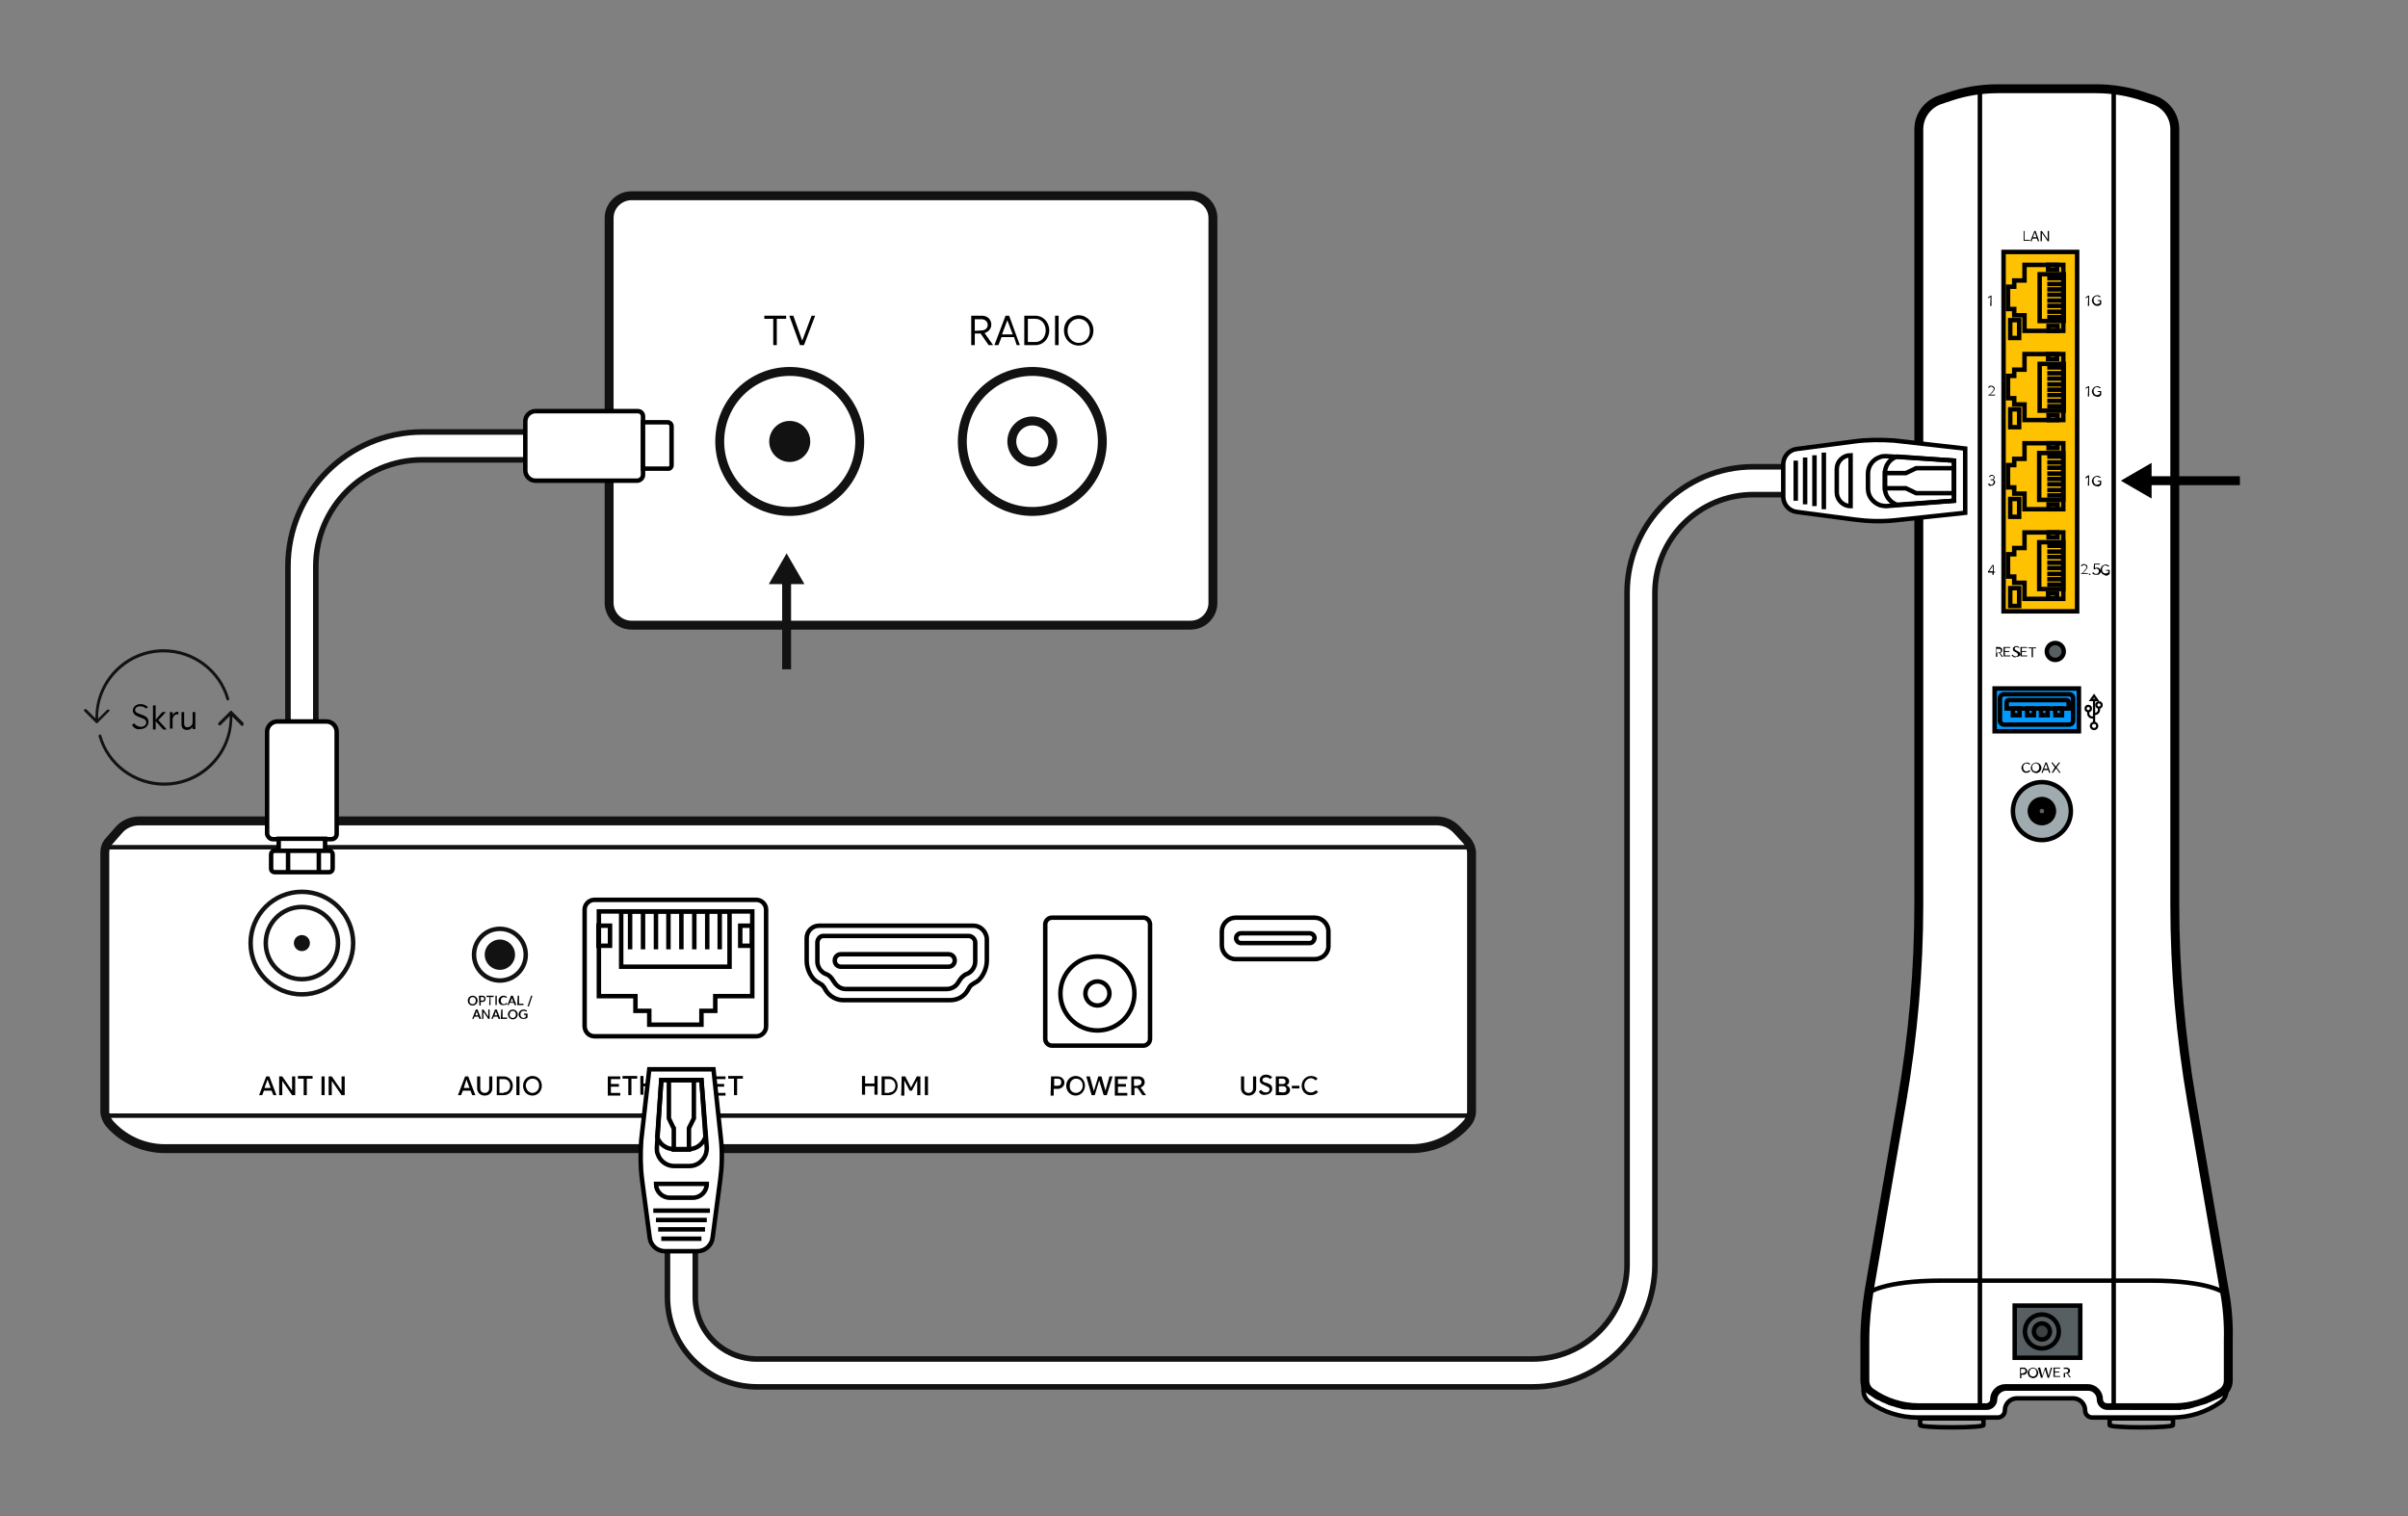 <?xml version="1.0" encoding="utf-8"?>
<!-- Generator: Adobe Illustrator 27.2.0, SVG Export Plug-In . SVG Version: 6.00 Build 0)  -->
<svg version="1.1" id="Layer_1" xmlns="http://www.w3.org/2000/svg" xmlns:xlink="http://www.w3.org/1999/xlink" x="0px" y="0px"
	 viewBox="0 0 540 340" style="enable-background:new 0 0 540 340;" xml:space="preserve">
<rect x="0" y="0" width="540" height="340" fill="#808080" stroke="none"/>
<style type="text/css">
	.st0{fill:none;stroke:#121212;stroke-width:7.5;stroke-miterlimit:10;}
	.st1{fill:none;stroke:#FFFFFF;stroke-width:5;stroke-miterlimit:10;}
	.st2{fill:#FFFFFF;stroke:#121212;stroke-width:2;stroke-miterlimit:10;}
	.st3{fill:none;stroke:#121212;stroke-miterlimit:10;}
	.st4{fill:#121212;}
	.st5{fill:none;stroke:#000000;stroke-miterlimit:10;}
	.st6{fill:#FFFFFF;stroke:#000000;stroke-miterlimit:10;}
	.st7{fill:#FFFFFF;stroke:#000000;stroke-width:2;stroke-miterlimit:10;}
	.st8{fill:#0099FF;stroke:#000000;stroke-miterlimit:10;}
	.st9{fill:none;stroke:#000000;stroke-width:0.5;stroke-miterlimit:10;}
	.st10{fill:#A0A0A0;stroke:#000000;stroke-miterlimit:10;}
	.st11{fill:#575F63;stroke:#000000;stroke-miterlimit:10;}
	.st12{fill:#3D4144;stroke:#000000;stroke-miterlimit:10;}
	.st13{fill:#FFC200;}
	.st14{fill:#A0ABAF;stroke:#000000;stroke-miterlimit:10;}
	.st15{fill:none;}
	.st16{fill:none;stroke:#000000;stroke-width:2;stroke-miterlimit:10;}
	.st17{fill:none;stroke:#121212;stroke-width:2;stroke-miterlimit:10;}
</style>
<g id="Layer_2_00000129912015405112392310000017273998996290734730_">
</g>
<g id="Layer_1_00000182505070016953024390000015866994907644731268_">
	<g>
		<g>
			<path class="st0" d="M152.8,273.6v17.3c0,9.4,7.6,17,17,17h173.9c13.4,0,24.3-10.9,24.3-24.3V133c0-13.9,11.3-25.2,25.2-25.2H409
				"/>
			<path class="st1" d="M152.8,273.6v17.3c0,9.4,7.6,17,17,17h173.9c13.4,0,24.3-10.9,24.3-24.3V133c0-13.9,11.3-25.2,25.2-25.2H409
				"/>
		</g>
		<g>
			<path class="st0" d="M67.7,170v-43c0-14.9,12.1-27,27-27h29.1"/>
			<path class="st1" d="M67.7,170v-43c0-14.9,12.1-27,27-27h29.1"/>
		</g>
		<g>
			<path class="st2" d="M326.8,186.2c-1.2-1.3-2.8-2.1-4.6-2.1h-291c-1.7,0-3.4,0.7-4.6,2.1l-2.1,2.4c-0.7,0.7-1,1.7-1,2.7v57.9
				c0,1,0.4,1.9,1,2.7c3.1,3.6,7.7,5.7,12.5,5.7h279.5c4.8,0,9.4-2.1,12.5-5.7c0.6-0.7,1-1.7,1-2.7v-57.9c0-1-0.4-1.9-1-2.7
				L326.8,186.2z"/>
			<circle class="st3" cx="67.7" cy="211.5" r="11.5"/>
			<circle class="st3" cx="67.7" cy="211.5" r="8.1"/>
			<circle class="st4" cx="67.7" cy="211.5" r="1.8"/>
			<circle class="st3" cx="112.1" cy="214.1" r="5.8"/>
			<circle class="st4" cx="112.1" cy="214.1" r="3.4"/>
			<line class="st3" x1="329.9" y1="250.2" x2="23.6" y2="250.2"/>
			<line class="st3" x1="329.9" y1="190" x2="23.6" y2="190"/>
			<g>
				<g>
					<polygon class="st5" points="142.5,223.4 142.5,226.7 145.6,226.7 145.6,229.8 157.3,229.8 157.3,226.7 160.4,226.7 
						160.4,223.4 168.7,223.4 168.7,204.4 134.3,204.4 134.3,223.4 					"/>
					<rect x="139.3" y="204.4" class="st5" width="24.3" height="12.4"/>
					<g>
						<line class="st5" x1="141.3" y1="204.4" x2="141.3" y2="212.9"/>
						<line class="st5" x1="144.2" y1="204.4" x2="144.2" y2="212.9"/>
						<line class="st5" x1="147.1" y1="204.4" x2="147.1" y2="212.9"/>
						<line class="st5" x1="149.9" y1="204.4" x2="149.9" y2="212.9"/>
						<line class="st5" x1="152.8" y1="204.4" x2="152.8" y2="212.9"/>
						<line class="st5" x1="155.7" y1="204.4" x2="155.7" y2="212.9"/>
						<line class="st5" x1="158.6" y1="204.4" x2="158.6" y2="212.9"/>
						<line class="st5" x1="161.4" y1="204.4" x2="161.4" y2="212.9"/>
					</g>
					<rect x="134.2" y="207.6" class="st5" width="2.6" height="4.5"/>
					<rect x="166" y="207.6" class="st5" width="2.6" height="4.5"/>
				</g>
				<path class="st5" d="M133.3,232.4h36.3c1.2,0,2.2-1,2.2-2.2V204c0-1.2-1-2.2-2.2-2.2h-36.3c-1.2,0-2.2,1-2.2,2.2v26.1
					C131.1,231.4,132.1,232.4,133.3,232.4z"/>
			</g>
			<path class="st5" d="M183.3,211.4v4.2c0,1.2,0.7,2.3,1.8,2.8l0.3,0.1c0.6,0.3,1,0.7,1.3,1.2l0.4,0.6c0.6,0.9,1.5,1.5,2.6,1.5H201
				h11.3c1.1,0,2.1-0.6,2.6-1.5l0.4-0.6c0.3-0.5,0.8-0.9,1.3-1.2l0.3-0.1c1.1-0.5,1.8-1.6,1.8-2.8v-4.2c0-0.8-0.7-1.5-1.5-1.5h-32.6
				C183.9,209.9,183.3,210.6,183.3,211.4z"/>
			<path class="st5" d="M212.7,216.8h-24.1c-0.8,0-1.4-0.6-1.4-1.4l0,0c0-0.8,0.6-1.4,1.4-1.4h24.1c0.8,0,1.4,0.6,1.4,1.4l0,0
				C214.1,216.2,213.5,216.8,212.7,216.8z"/>
			<path class="st5" d="M218.3,207.6h-34.6c-1.6,0-2.8,1.3-2.8,2.8v5.1c0,1.8,1,4.1,2.7,4.9l0.3,0.2c0.4,0.2,0.6,0.4,0.9,0.8
				l0.4,0.7c0.8,1.3,2.3,2.2,3.9,2.2h24c1.6,0,3.1-0.8,3.9-2.2l0.4-0.7c0.2-0.3,0.5-0.6,0.9-0.8l0.3-0.2c1.6-0.7,2.7-3.1,2.7-4.9
				v-5.1C221.1,208.9,219.9,207.6,218.3,207.6z"/>
			<path class="st5" d="M256.4,205.8h-20.5c-0.8,0-1.5,0.7-1.5,1.5V233c0,0.8,0.7,1.5,1.5,1.5h20.5c0.8,0,1.5-0.7,1.5-1.5v-25.8
				C257.8,206.4,257.2,205.8,256.4,205.8z"/>
			<circle class="st5" cx="246.1" cy="222.8" r="8.3"/>
			<circle class="st5" cx="246.1" cy="222.8" r="2.7"/>
			<g>
				<path d="M59.7,241.4h0.7l1.6,4.2h-0.7l-0.4-1h-1.7l-0.4,1h-0.7L59.7,241.4z M60.7,244l-0.7-1.9l-0.7,1.9H60.7z"/>
				<path d="M62.6,241.4h0.7l2.2,3.2v-3.2h0.7v4.2h-0.7l-2.2-3.2v3.2h-0.7V241.4z"/>
				<path d="M68.1,241.9h-1.3v-0.6h3.3v0.6h-1.3v3.7h-0.7V241.9z"/>
				<path d="M72.1,241.4h0.7v4.2h-0.7V241.4z"/>
				<path d="M73.7,241.4h0.7l2.2,3.2v-3.2h0.7v4.2h-0.7l-2.2-3.2v3.2h-0.7V241.4z"/>
			</g>
			<g>
				<path d="M104.3,241.4h0.7l1.6,4.2h-0.7l-0.4-1h-1.7l-0.4,1h-0.7L104.3,241.4z M105.3,244l-0.7-1.9L104,244H105.3z"/>
				<path d="M107,244.1v-2.7h0.7v2.7c0,0.6,0.4,1,1,1s1-0.4,1-1v-2.7h0.7v2.7c0,0.9-0.7,1.6-1.7,1.6C107.7,245.7,107,245,107,244.1z
					"/>
				<path d="M111.4,241.4h1.6c1.1,0,2,0.9,2,2.1c0,1.2-0.9,2.1-2,2.1h-1.6V241.4z M113,245c0.8,0,1.4-0.6,1.4-1.5s-0.6-1.5-1.4-1.5
					h-1v3.1h1V245z"/>
				<path d="M115.8,241.4h0.7v4.2h-0.7V241.4z"/>
				<path d="M117.3,243.5c0-1.3,1-2.2,2.1-2.2c1.2,0,2.1,0.9,2.1,2.2s-1,2.2-2.1,2.2C118.2,245.7,117.3,244.8,117.3,243.5z
					 M119.4,245.1c0.8,0,1.5-0.7,1.5-1.6c0-1-0.6-1.6-1.5-1.6c-0.8,0-1.5,0.7-1.5,1.6C118,244.4,118.6,245.1,119.4,245.1z"/>
			</g>
			<g>
				<path d="M136.4,241.4h2.7v0.6H137v1.1h1.8v0.6H137v1.4h2.1v0.6h-2.8v-4.3H136.4z"/>
				<path d="M140.9,241.9h-1.3v-0.6h3.3v0.6h-1.3v3.7h-0.7V241.9z"/>
				<path d="M146.4,243.6h-2.1v1.9h-0.7v-4.2h0.7v1.7h2.1v-1.7h0.7v4.2h-0.7V243.6z"/>
				<path d="M148.1,241.4h2.7v0.6h-2.1v1.1h1.8v0.6h-1.8v1.4h2.1v0.6H148v-4.3H148.1z"/>
				<path d="M151.6,241.4h1.6c0.8,0,1.4,0.5,1.4,1.3c0,0.6-0.4,1-0.9,1.2l1.2,1.7h-0.8L153,244h-0.7v1.6h-0.7V241.4z M153.2,243.4
					c0.5,0,0.8-0.3,0.8-0.7s-0.3-0.7-0.8-0.7h-0.9v1.5h0.9V243.4z"/>
				<path d="M155.5,241.4h0.7l2.2,3.2v-3.2h0.7v4.2h-0.7l-2.2-3.2v3.2h-0.7V241.4z"/>
				<path d="M160,241.4h2.7v0.6h-2.1v1.1h1.8v0.6h-1.8v1.4h2.1v0.6H160V241.4z"/>
				<path d="M164.6,241.9h-1.3v-0.6h3.3v0.6h-1.3v3.7h-0.7V241.9z"/>
			</g>
			<g>
				<path d="M196.1,243.6H194v1.9h-0.7v-4.2h0.7v1.7h2.1v-1.7h0.7v4.2h-0.7V243.6z"/>
				<path d="M197.7,241.4h1.6c1.1,0,2,0.9,2,2.1c0,1.2-0.9,2.1-2,2.1h-1.6V241.4z M199.4,245c0.8,0,1.4-0.6,1.4-1.5
					s-0.6-1.5-1.4-1.5h-1v3.1h1V245z"/>
				<path d="M202.2,241.4h0.8l1.3,2.5l1.3-2.5h0.8v4.2h-0.7v-3.3l-1.2,2.3H204l-1.2-2.3v3.4h-0.7L202.2,241.4L202.2,241.4z"/>
				<path d="M207.4,241.4h0.7v4.2h-0.7V241.4z"/>
			</g>
			<g>
				<path d="M235.7,241.4h1.5c0.8,0,1.5,0.6,1.5,1.4c0,0.8-0.7,1.4-1.5,1.4h-0.9v1.5h-0.7L235.7,241.4L235.7,241.4z M237.2,243.5
					c0.5,0,0.8-0.3,0.8-0.8s-0.3-0.8-0.8-0.8h-0.8v1.6H237.2z"/>
				<path d="M239.1,243.5c0-1.3,1-2.2,2.1-2.2c1.2,0,2.1,0.9,2.1,2.2s-1,2.2-2.1,2.2S239.1,244.8,239.1,243.5z M241.3,245.1
					c0.8,0,1.5-0.7,1.5-1.6c0-1-0.6-1.6-1.5-1.6c-0.8,0-1.4,0.7-1.4,1.6C239.8,244.4,240.4,245.1,241.3,245.1z"/>
				<path d="M244.4,241.4l0.9,3.3l1-3.3h0.7l0.9,3.2l0.9-3.2h0.7l-1.3,4.2h-0.7l-1-3.3l-1,3.3h-0.7l-1.2-4.2H244.4z"/>
				<path d="M250.1,241.4h2.7v0.6h-2.1v1.1h1.8v0.6h-1.8v1.4h2.1v0.6H250v-4.3H250.1z"/>
				<path d="M253.7,241.4h1.6c0.8,0,1.4,0.5,1.4,1.3c0,0.6-0.4,1-0.9,1.2l1.2,1.7h-0.8l-1.1-1.6h-0.7v1.6h-0.7L253.7,241.4
					L253.7,241.4z M255.2,243.4c0.5,0,0.8-0.3,0.8-0.7s-0.3-0.7-0.8-0.7h-0.9v1.5h0.9V243.4z"/>
			</g>
			<g>
				<path d="M278.3,244.1v-2.7h0.7v2.7c0,0.6,0.4,1,1,1s1-0.4,1-1v-2.7h0.7v2.7c0,0.9-0.7,1.6-1.7,1.6
					C279,245.7,278.3,245,278.3,244.1z"/>
				<path d="M282.3,244.8l0.5-0.4c0.2,0.4,0.7,0.6,1.1,0.6c0.5,0,0.8-0.3,0.8-0.7s-0.3-0.5-0.7-0.7l-0.4-0.2
					c-0.8-0.3-1.1-0.6-1.1-1.2c0-0.7,0.6-1.2,1.4-1.2c0.5,0,1.1,0.2,1.4,0.6l-0.5,0.4c-0.2-0.3-0.6-0.4-0.9-0.4
					c-0.5,0-0.8,0.3-0.8,0.6s0.3,0.5,0.7,0.6l0.4,0.1c0.8,0.3,1.1,0.6,1.1,1.3s-0.7,1.3-1.5,1.3
					C283.3,245.7,282.6,245.4,282.3,244.8z"/>
				<path d="M286.1,241.4h1.7c0.7,0,1.3,0.5,1.3,1.1c0,0.4-0.2,0.7-0.6,0.9c0.5,0.2,0.8,0.6,0.8,1c0,0.7-0.6,1.2-1.4,1.2h-1.8V241.4
					z M287.7,243.1c0.4,0,0.6-0.2,0.6-0.6c0-0.3-0.3-0.6-0.6-0.6h-0.9v1.2L287.7,243.1L287.7,243.1z M287.8,245
					c0.5,0,0.7-0.3,0.7-0.7s-0.3-0.7-0.7-0.7h-1v1.3L287.8,245L287.8,245z"/>
				<path d="M289.7,243.5h1.7v0.6h-1.7V243.5z"/>
				<path d="M291.9,243.5c0-1.3,1-2.2,2.1-2.2c0.6,0,1.1,0.2,1.5,0.6l-0.5,0.4c-0.3-0.3-0.6-0.5-1-0.5c-0.8,0-1.5,0.7-1.5,1.6
					c0,1,0.6,1.6,1.5,1.6c0.4,0,0.8-0.2,1.1-0.5l0.5,0.4c-0.4,0.4-0.9,0.7-1.6,0.7C292.9,245.7,291.9,244.8,291.9,243.5z"/>
			</g>
			<path class="st5" d="M294.8,215.1h-17.7c-1.7,0-3.1-1.4-3.1-3.1v-3.1c0-1.7,1.4-3.1,3.1-3.1h17.7c1.7,0,3.1,1.4,3.1,3.1v3.1
				C298,213.7,296.6,215.1,294.8,215.1z"/>
			<path class="st5" d="M293.7,211.5h-15.4c-0.6,0-1.1-0.5-1.1-1.1l0,0c0-0.6,0.5-1.1,1.1-1.1h15.4c0.6,0,1.1,0.5,1.1,1.1l0,0
				C294.7,211,294.3,211.5,293.7,211.5z"/>
			<g>
				<path d="M104.9,224.4c0-0.6,0.5-1.1,1.1-1.1s1.1,0.5,1.1,1.1s-0.5,1.1-1.1,1.1S104.9,225.1,104.9,224.4z M106,225.2
					c0.4,0,0.7-0.3,0.7-0.8s-0.3-0.8-0.7-0.8c-0.4,0-0.7,0.3-0.7,0.8C105.2,224.9,105.6,225.2,106,225.2z"/>
				<path d="M107.4,223.3h0.8c0.4,0,0.7,0.3,0.7,0.7s-0.3,0.7-0.7,0.7h-0.4v0.8h-0.3L107.4,223.3L107.4,223.3z M108.2,224.4
					c0.2,0,0.4-0.2,0.4-0.4s-0.2-0.4-0.4-0.4h-0.4v0.8L108.2,224.4L108.2,224.4z"/>
				<path d="M109.8,223.6h-0.7v-0.3h1.6v0.3H110v1.8h-0.3L109.8,223.6L109.8,223.6z"/>
				<path d="M111.1,223.3h0.3v2.1h-0.3V223.3z"/>
				<path d="M111.8,224.4c0-0.6,0.5-1.1,1.1-1.1c0.3,0,0.6,0.1,0.8,0.3l-0.2,0.2c-0.1-0.1-0.3-0.2-0.5-0.2c-0.4,0-0.7,0.3-0.7,0.8
					s0.3,0.8,0.7,0.8c0.2,0,0.4-0.1,0.6-0.3l0.2,0.2c-0.2,0.2-0.5,0.3-0.8,0.3C112.3,225.5,111.8,225.1,111.8,224.4z"/>
				<path d="M114.6,223.3h0.4l0.8,2.1h-0.4l-0.2-0.5h-0.9l-0.2,0.5h-0.3L114.6,223.3z M115.1,224.7l-0.3-0.9l-0.3,0.9H115.1z"/>
				<path d="M116.1,223.3h0.3v1.8h1v0.3H116L116.1,223.3L116.1,223.3z"/>
				<path d="M119.1,223.3h0.3l-0.8,2.4h-0.3L119.1,223.3z"/>
				<path d="M106.7,226.4h0.4l0.8,2.1h-0.4l-0.2-0.5h-0.9l-0.2,0.5h-0.3L106.7,226.4z M107.2,227.7l-0.3-0.9l-0.3,0.9H107.2z"/>
				<path d="M108.1,226.4h0.3l1.1,1.6v-1.6h0.3v2.1h-0.3l-1.1-1.6v1.6h-0.3V226.4z"/>
				<path d="M111,226.4h0.4l0.8,2.1h-0.4l-0.2-0.5h-0.9l-0.2,0.5h-0.3L111,226.4z M111.5,227.7l-0.3-0.9l-0.3,0.9H111.5z"/>
				<path d="M112.4,226.4h0.3v1.8h1v0.3h-1.4L112.4,226.4L112.4,226.4z"/>
				<path d="M113.9,227.5c0-0.6,0.5-1.1,1.1-1.1s1.1,0.5,1.1,1.1s-0.5,1.1-1.1,1.1S113.9,228.1,113.9,227.5z M115,228.3
					c0.4,0,0.7-0.3,0.7-0.8s-0.3-0.8-0.7-0.8c-0.4,0-0.7,0.3-0.7,0.8C114.2,227.9,114.5,228.3,115,228.3z"/>
				<path d="M116.3,227.5c0-0.6,0.5-1.1,1.1-1.1c0.3,0,0.6,0.1,0.8,0.3l-0.2,0.2c-0.1-0.1-0.3-0.2-0.6-0.2c-0.4,0-0.7,0.3-0.7,0.8
					s0.3,0.8,0.7,0.8c0.2,0,0.3-0.1,0.5-0.2v-0.5h-0.4v-0.3h0.8v0.9c-0.2,0.2-0.5,0.3-0.8,0.3C116.8,228.6,116.3,228.1,116.3,227.5z
					"/>
			</g>
		</g>
		<g>
			<path class="st6" d="M160,239.8h-14.4l-1.8,15.9c-0.2,3-0.2,6,0.2,9l1.7,12.9c0.2,1.7,1.7,3,3.4,3h7.3c1.7,0,3.2-1.3,3.4-3
				l1.7-12.9c0.4-3,0.5-6,0.2-9L160,239.8z"/>
			<line class="st5" x1="148.3" y1="277.8" x2="157.3" y2="277.8"/>
			<line class="st5" x1="147.6" y1="275.7" x2="158.1" y2="275.7"/>
			<line class="st5" x1="147.1" y1="273.6" x2="158.5" y2="273.6"/>
			<line class="st5" x1="146.5" y1="271.5" x2="159.2" y2="271.5"/>
			<path class="st5" d="M155.4,268.6h-5.2c-1.7,0-3.1-1.4-3.1-3.1l0,0h11.4l0,0C158.5,267.2,157.1,268.6,155.4,268.6z"/>
			<path class="st5" d="M157.3,242.2h-9l-1,15.2c0,0.5,0,1,0.2,1.4l0,0c0.5,1.6,2,2.7,3.7,2.7h3.4c1.7,0,3.1-1.1,3.7-2.7l0,0
				c0.1-0.5,0.2-0.9,0.2-1.4L157.3,242.2z"/>
			<path class="st5" d="M148.3,242.2l-0.9,12.8l0,0c0.5,1.6,2,2.7,3.7,2.7h3.4c1.7,0,3.1-1.1,3.7-2.7l0,0l-0.9-12.8L148.3,242.2
				L148.3,242.2z"/>
			<polygon class="st5" points="150,242.2 150,250.4 150,250.8 151,252.9 151.1,253 151.1,257.8 154.5,257.8 154.5,253 155.6,250.8 
				155.6,250.4 155.6,242.2 			"/>
		</g>
		<g>
			<path class="st7" d="M498.8,289.3l-7.3-42.3c-2.5-14.6-3.8-29.4-3.8-44.2V30.1V29c0-3-1.9-5.6-4.7-6.6l-2.1-0.7
				c-3.5-1.2-7.2-1.8-10.9-1.8h-22c-3.7,0-7.4,0.6-10.9,1.8l-2.1,0.7c-2.8,1-4.7,3.6-4.7,6.6v1.1v172.6c0,14.8-1.3,29.6-3.8,44.2
				l-7.3,42.3c-0.6,3.7-1,7.5-1,11.3v9.1c0,1.1,0.5,2.1,1.4,2.7c3.1,2.2,6.9,3.4,10.7,3.4h15.1c1,0,1.9-0.8,1.9-1.9l0,0
				c0-1.3,1.1-2.4,2.4-2.4h18.5c1.3,0,2.4,1.1,2.4,2.4l0,0c0,1,0.8,1.9,1.9,1.9h15.1c3.8,0,7.6-1.2,10.7-3.4
				c0.9-0.6,1.4-1.6,1.4-2.7v-9.1C499.8,296.8,499.5,293,498.8,289.3z"/>
			<rect x="447.3" y="154.4" class="st8" width="18.9" height="9.6"/>
			<path class="st5" d="M464.9,156.6v5c0,0.5-0.4,0.9-0.9,0.9h-14.6c-0.5,0-0.9-0.4-0.9-0.9v-5c0-0.5,0.4-0.9,0.9-0.9H464
				C464.5,155.7,464.9,156.1,464.9,156.6z"/>
			<path class="st5" d="M463.9,158.9v-1.4c0-0.3-0.2-0.5-0.5-0.5h-12.9c-0.3,0-0.5,0.2-0.5,0.5v1.4H463.9z"/>
			<rect x="460.9" y="158.9" class="st5" width="1.5" height="1.5"/>
			<rect x="457.7" y="158.9" class="st5" width="1.5" height="1.5"/>
			<rect x="454.6" y="158.9" class="st5" width="1.5" height="1.5"/>
			<rect x="451.4" y="158.9" class="st5" width="1.5" height="1.5"/>
			<g>
				<circle class="st9" cx="469.6" cy="162.8" r="0.7"/>
				<circle class="st9" cx="468.3" cy="158.9" r="0.6"/>
				<circle class="st9" cx="470.7" cy="158.1" r="0.6"/>
				<line class="st9" x1="469.6" y1="162.1" x2="469.6" y2="157"/>
				<polygon class="st9" points="469.6,156 468.9,157 469.6,157 470.3,157 				"/>
				<path class="st9" d="M469.6,160.9c0,0-0.2,0-0.4,0c-0.5,0-0.9-0.4-0.9-0.9v-0.5"/>
				<path class="st9" d="M469.6,160.1h0.2c0.5,0,0.9-0.4,0.9-0.9v-0.5"/>
			</g>
			<g>
				<path class="st10" d="M430.6,318.1v1.5c0,0.3,3.2,0.5,7.1,0.5s7.1-0.2,7.1-0.5v-1.5H430.6z"/>
				<path class="st10" d="M473.1,318.1v1.5c0,0.3,3.2,0.5,7.1,0.5s7.1-0.2,7.1-0.5v-1.5H473.1z"/>
			</g>
			<path class="st6" d="M498.4,312.5L498.4,312.5L498.4,312.5c-0.1,0.1-0.2,0.2-0.4,0.2c-0.1,0-0.1,0.1-0.2,0.2s-0.2,0.2-0.4,0.2
				c-0.1,0-0.2,0.1-0.2,0.1c-0.1,0.1-0.2,0.1-0.4,0.2c-0.1,0-0.2,0.1-0.3,0.1c-0.1,0.1-0.2,0.1-0.4,0.2c-0.1,0-0.2,0.1-0.3,0.1
				c-0.1,0.1-0.3,0.1-0.4,0.2c-0.1,0-0.2,0.1-0.3,0.1c-0.1,0.1-0.3,0.1-0.4,0.2c-0.1,0-0.2,0.1-0.3,0.1c-0.1,0-0.2,0.1-0.3,0.1
				c-0.1,0-0.2,0.1-0.4,0.1c-0.1,0-0.2,0.1-0.3,0.1c-0.1,0-0.2,0.1-0.3,0.1c-0.1,0-0.3,0.1-0.4,0.1s-0.2,0.1-0.3,0.1
				c-0.2,0-0.3,0.1-0.5,0.1c-0.1,0-0.1,0-0.2,0.1c-0.1,0-0.3,0.1-0.4,0.1s-0.2,0-0.3,0.1c-0.2,0-0.4,0.1-0.6,0.1h-0.1
				c-0.1,0-0.3,0-0.4,0.1c-0.1,0-0.2,0-0.3,0h-0.1c-0.2,0-0.4,0-0.6,0.1c-0.1,0-0.1,0-0.2,0c-0.3,0-0.8,0-1.2,0H474h-1.4
				c-1,0-1.9-0.8-1.9-1.9c0-1.3-1.1-2.4-2.4-2.4h-18.4c-1.3,0-2.5,1.1-2.5,2.4c0,1-0.8,1.9-1.9,1.9h-14.9c-0.4,0-1,0-1.4,0
				c-0.1,0-0.2,0-0.3,0c-0.4,0-0.7-0.1-1.1-0.1c-0.1,0-0.2,0-0.4,0c-0.1,0-0.1,0-0.2,0c-0.2,0-0.3-0.1-0.5-0.1c-0.1,0-0.2,0-0.3-0.1
				c-0.1,0-0.2,0-0.4-0.1c-0.1,0-0.3-0.1-0.4-0.1s-0.2,0-0.3-0.1c-0.1,0-0.3-0.1-0.4-0.1s-0.2-0.1-0.3-0.1c-0.1,0-0.3-0.1-0.4-0.1
				s-0.2-0.1-0.3-0.1c-0.1,0-0.3-0.1-0.4-0.2c-0.1,0-0.2-0.1-0.3-0.1c-0.1-0.1-0.3-0.1-0.4-0.2c-0.1,0-0.2-0.1-0.3-0.1
				c-0.1-0.1-0.3-0.1-0.4-0.2c-0.1,0-0.2-0.1-0.2-0.1c-0.1-0.1-0.2-0.1-0.4-0.2c-0.1,0-0.2-0.1-0.3-0.1c-0.1-0.1-0.2-0.1-0.4-0.2
				c-0.1-0.1-0.2-0.1-0.3-0.2c-0.1-0.1-0.2-0.1-0.3-0.2c-0.1-0.1-0.2-0.1-0.3-0.2c-0.1-0.1-0.2-0.1-0.3-0.2
				c-0.1-0.1-0.2-0.1-0.3-0.2l0,0l0,0c-0.9-0.6-1.4-1.6-1.4-2.7v2.2c0,1.1,0.5,2.1,1.4,2.7c3.1,2.2,6.9,3.4,10.7,3.4h14.5h3.5
				c0.9,0,1.6-0.7,1.6-1.6l0,0c0-1.5,1.2-2.7,2.7-2.7h12.6c1.5,0,2.7,1.2,2.7,2.7l0,0c0,0.9,0.7,1.6,1.6,1.6h3.5h14.5
				c3.8,0,7.6-1.2,10.7-3.4c0.9-0.6,1.4-1.6,1.4-2.7v-2.2C499.8,310.8,499.3,311.9,498.4,312.5z"/>
			<g>
				<path d="M453.7,51.8h0.3v2h1.2V54h-1.4v-2.2H453.7z"/>
				<path d="M456.2,51.8h0.3l0.8,2.3H457l-0.2-0.6h-1l-0.2,0.6h-0.3L456.2,51.8z M456.7,53.2l-0.4-1.1l-0.4,1.1H456.7z"/>
				<path d="M457.6,51.8h0.3l1.3,1.9v-1.9h0.3v2.3h-0.3l-1.3-1.9v1.9h-0.3V51.8z"/>
			</g>
			<g>
				<path d="M446.4,66.6l-0.6,0.3v-0.2l0.6-0.4h0.2v2.3h-0.3L446.4,66.6L446.4,66.6z"/>
			</g>
			<g>
				<path d="M468.3,66.6l-0.6,0.3v-0.2l0.6-0.4h0.2v2.3h-0.3L468.3,66.6L468.3,66.6z"/>
				<path d="M469.7,68.4c-0.2-0.1-0.3-0.2-0.4-0.4c-0.1-0.2-0.2-0.4-0.2-0.6s0.1-0.4,0.2-0.6s0.2-0.3,0.4-0.4
					c0.2-0.1,0.4-0.2,0.6-0.2s0.3,0,0.4,0.1s0.3,0.1,0.4,0.2l-0.2,0.2c-0.1-0.1-0.2-0.1-0.3-0.2c-0.1,0-0.2-0.1-0.3-0.1
					c-0.2,0-0.3,0-0.4,0.1s-0.2,0.2-0.3,0.3c-0.1,0.1-0.1,0.3-0.1,0.5s0,0.3,0.1,0.5c0.1,0.1,0.2,0.3,0.3,0.3
					c0.1,0.1,0.3,0.1,0.4,0.1s0.2,0,0.3-0.1c0.1,0,0.2-0.1,0.3-0.1v-0.5h-0.5v-0.2h0.8v0.9c-0.1,0.1-0.2,0.2-0.4,0.3
					c-0.1,0.1-0.3,0.1-0.5,0.1C470.1,68.6,469.9,68.6,469.7,68.4z"/>
			</g>
			<g>
				<path d="M446.1,88.5c0.3-0.2,0.5-0.4,0.6-0.6c0.1-0.1,0.2-0.2,0.3-0.4c0.1-0.1,0.1-0.2,0.1-0.3c0-0.1,0-0.2-0.1-0.2
					c0-0.1-0.1-0.1-0.2-0.2c-0.1,0-0.1-0.1-0.2-0.1c-0.2,0-0.4,0.1-0.6,0.3l-0.2-0.1c0.1-0.1,0.2-0.2,0.3-0.3
					c0.1-0.1,0.3-0.1,0.4-0.1s0.3,0,0.4,0.1s0.2,0.1,0.3,0.2c0.1,0.1,0.1,0.2,0.1,0.3c0,0.1,0,0.3-0.1,0.4s-0.2,0.3-0.3,0.4
					c-0.1,0.2-0.3,0.3-0.6,0.6h1.1v0.2h-1.5v-0.2C446,88.5,446.1,88.5,446.1,88.5z"/>
			</g>
			<g>
				<path d="M468.3,86.9l-0.6,0.3V87l0.6-0.4h0.2v2.3h-0.3L468.3,86.9L468.3,86.9z"/>
				<path d="M469.7,88.8c-0.2-0.1-0.3-0.2-0.4-0.4c-0.1-0.2-0.2-0.4-0.2-0.6s0.1-0.4,0.2-0.6s0.2-0.3,0.4-0.4
					c0.2-0.1,0.4-0.2,0.6-0.2s0.3,0,0.4,0.1s0.3,0.1,0.4,0.2l-0.2,0.2c-0.1-0.1-0.2-0.1-0.3-0.2c-0.1,0-0.2-0.1-0.3-0.1
					c-0.2,0-0.3,0-0.4,0.1s-0.2,0.2-0.3,0.3c-0.1,0.1-0.1,0.3-0.1,0.5s0,0.3,0.1,0.5c0.1,0.1,0.2,0.3,0.3,0.3
					c0.1,0.1,0.3,0.1,0.4,0.1s0.2,0,0.3-0.1c0.1,0,0.2-0.1,0.3-0.1v-0.5h-0.5v-0.2h0.8v0.9c-0.1,0.1-0.2,0.2-0.4,0.3
					c-0.1,0.1-0.3,0.1-0.5,0.1C470.1,88.9,469.9,88.9,469.7,88.8z"/>
			</g>
			<g>
				<path d="M446.1,108.9c-0.1-0.1-0.2-0.2-0.3-0.3l0.2-0.2c0.2,0.2,0.4,0.3,0.6,0.3c0.1,0,0.2,0,0.2-0.1c0.1,0,0.1-0.1,0.2-0.2
					c0-0.1,0.1-0.2,0.1-0.3c0-0.1,0-0.2-0.1-0.3c-0.1-0.1-0.2-0.1-0.3-0.1h-0.3v-0.2h0.3c0.1,0,0.2,0,0.3-0.1
					c0.1-0.1,0.1-0.2,0.1-0.3c0-0.1,0-0.2-0.1-0.3c-0.1-0.1-0.2-0.1-0.3-0.1c-0.1,0-0.2,0-0.3,0.1c-0.1,0.1-0.2,0.1-0.2,0.2
					l-0.2-0.1c0.1-0.1,0.2-0.2,0.3-0.3c0.1-0.1,0.3-0.1,0.4-0.1s0.2,0,0.3,0.1c0.1,0.1,0.2,0.1,0.2,0.2c0.1,0.1,0.1,0.2,0.1,0.3
					c0,0.1,0,0.2-0.1,0.3c-0.1,0.1-0.1,0.2-0.2,0.2c0.1,0,0.2,0.1,0.3,0.2c0.1,0.1,0.1,0.2,0.1,0.3c0,0.1,0,0.3-0.1,0.4
					s-0.2,0.2-0.3,0.3c-0.1,0.1-0.2,0.1-0.4,0.1C446.4,109,446.2,109,446.1,108.9z"/>
			</g>
			<g>
				<path d="M468.3,107l-0.6,0.3V107l0.6-0.4h0.2v2.3h-0.3L468.3,107L468.3,107z"/>
				<path d="M469.7,108.9c-0.2-0.1-0.3-0.2-0.4-0.4c-0.1-0.2-0.2-0.4-0.2-0.6s0.1-0.4,0.2-0.6s0.2-0.3,0.4-0.4
					c0.2-0.1,0.4-0.2,0.6-0.2s0.3,0,0.4,0.1s0.3,0.1,0.4,0.2l-0.2,0.2c-0.1-0.1-0.2-0.1-0.3-0.2c-0.1,0-0.2-0.1-0.3-0.1
					c-0.2,0-0.3,0-0.4,0.1s-0.2,0.2-0.3,0.3c-0.1,0.1-0.1,0.3-0.1,0.5s0,0.3,0.1,0.5c0.1,0.1,0.2,0.3,0.3,0.3
					c0.1,0.1,0.3,0.1,0.4,0.1s0.2,0,0.3-0.1c0.1,0,0.2-0.1,0.3-0.1V108h-0.5v-0.2h0.8v0.9c-0.1,0.1-0.2,0.2-0.4,0.3
					c-0.1,0.1-0.3,0.1-0.5,0.1C470.1,109,469.9,109,469.7,108.9z"/>
			</g>
			<g>
				<path d="M446.9,128.4h-1.1v-0.2l1-1.5h0.3v1.5h0.3v0.2h-0.3v0.5h-0.3v-0.5H446.9z M446.9,128.1v-1.2l-0.8,1.2H446.9z"/>
			</g>
			<g>
				<path d="M466.9,128.5c0.3-0.2,0.5-0.4,0.6-0.6c0.1-0.1,0.2-0.2,0.3-0.4c0.1-0.1,0.1-0.2,0.1-0.3c0-0.1,0-0.2-0.1-0.2
					c0-0.1-0.1-0.1-0.2-0.2s-0.1-0.1-0.2-0.1c-0.2,0-0.4,0.1-0.6,0.3l-0.2-0.1c0.1-0.1,0.2-0.2,0.3-0.3c0.1-0.1,0.3-0.1,0.4-0.1
					s0.3,0,0.4,0.1s0.2,0.1,0.3,0.2c0.1,0.1,0.1,0.2,0.1,0.3c0,0.1,0,0.3-0.1,0.4s-0.2,0.3-0.3,0.4c-0.1,0.2-0.3,0.3-0.6,0.6h1.1
					v0.2h-1.5v-0.2C466.8,128.6,466.9,128.5,466.9,128.5z"/>
				<path d="M468.5,128.9l-0.1-0.1c0,0,0-0.1,0.1-0.1l0.1-0.1c0,0,0.1,0,0.1,0.1l0.1,0.1c0,0,0,0.1-0.1,0.1l-0.1,0.1
					C468.6,128.9,468.6,128.9,468.5,128.9z"/>
				<path d="M469.5,128.8c-0.1-0.1-0.3-0.2-0.3-0.3l0.2-0.2c0.1,0.1,0.2,0.2,0.3,0.3c0.1,0.1,0.2,0.1,0.4,0.1c0.1,0,0.2,0,0.3-0.1
					c0.1,0,0.1-0.1,0.2-0.2c0-0.1,0.1-0.2,0.1-0.3s0-0.2-0.1-0.3c0-0.1-0.1-0.1-0.2-0.2c-0.1,0-0.2-0.1-0.2-0.1
					c-0.1,0-0.2,0-0.3,0.1c-0.1,0-0.1,0.1-0.2,0.1l-0.2-0.1l0.1-1.2h1.3v0.2h-1.1v0.8c0.1,0,0.1-0.1,0.2-0.1s0.2,0,0.3,0
					c0.1,0,0.3,0,0.4,0.1s0.2,0.2,0.3,0.3c0.1,0.1,0.1,0.2,0.1,0.4c0,0.1,0,0.3-0.1,0.4c-0.1,0.1-0.2,0.2-0.3,0.3
					c-0.1,0.1-0.2,0.1-0.4,0.1C469.8,128.9,469.7,128.9,469.5,128.8z"/>
				<path d="M471.6,128.8c-0.2-0.1-0.3-0.2-0.4-0.4s-0.2-0.4-0.2-0.6c0-0.2,0.1-0.4,0.2-0.6s0.2-0.3,0.4-0.4
					c0.2-0.1,0.4-0.2,0.6-0.2s0.3,0,0.4,0.1s0.3,0.1,0.4,0.2l-0.2,0.2c-0.1-0.1-0.2-0.1-0.3-0.2c-0.1,0-0.2-0.1-0.3-0.1
					c-0.2,0-0.3,0-0.4,0.1s-0.2,0.2-0.3,0.3c-0.1,0.1-0.1,0.3-0.1,0.5s0,0.3,0.1,0.5c0.1,0.1,0.2,0.3,0.3,0.3
					c0.1,0.1,0.3,0.1,0.4,0.1s0.2,0,0.3-0.1c0.1,0,0.2-0.1,0.3-0.1V128h-0.5v-0.2h0.8v0.9c-0.1,0.1-0.2,0.2-0.4,0.3
					c-0.1,0.1-0.3,0.1-0.5,0.1C472,129,471.8,128.9,471.6,128.8z"/>
			</g>
			<g>
				<path d="M453.9,173.2c-0.2-0.1-0.3-0.2-0.4-0.4s-0.2-0.4-0.2-0.6c0-0.2,0.1-0.4,0.2-0.6c0.1-0.2,0.2-0.3,0.4-0.4
					c0.2-0.1,0.4-0.2,0.6-0.2s0.3,0,0.4,0.1s0.3,0.1,0.4,0.2l-0.2,0.2c-0.1-0.1-0.2-0.1-0.3-0.2c-0.1,0-0.2-0.1-0.3-0.1
					c-0.2,0-0.3,0-0.4,0.1s-0.2,0.2-0.3,0.3c-0.1,0.1-0.1,0.3-0.1,0.5s0,0.3,0.1,0.5c0.1,0.1,0.2,0.3,0.3,0.3
					c0.1,0.1,0.3,0.1,0.4,0.1s0.2,0,0.3-0.1c0.1-0.1,0.2-0.1,0.3-0.2l0.2,0.2c-0.1,0.1-0.2,0.2-0.4,0.3c-0.1,0.1-0.3,0.1-0.5,0.1
					C454.2,173.3,454,173.3,453.9,173.2z"/>
				<path d="M456,173.2c-0.2-0.1-0.3-0.2-0.4-0.4s-0.2-0.4-0.2-0.6c0-0.2,0.1-0.4,0.2-0.6c0.1-0.2,0.2-0.3,0.4-0.4
					c0.2-0.1,0.4-0.2,0.6-0.2s0.4,0.1,0.6,0.2c0.2,0.1,0.3,0.2,0.4,0.4s0.2,0.4,0.2,0.6c0,0.2-0.1,0.4-0.2,0.6
					c-0.1,0.2-0.2,0.3-0.4,0.4s-0.4,0.2-0.6,0.2C456.4,173.3,456.2,173.3,456,173.2z M455.8,172.6c0.1,0.1,0.2,0.3,0.3,0.3
					c0.1,0.1,0.3,0.1,0.4,0.1s0.3,0,0.4-0.1s0.2-0.2,0.3-0.3c0.1-0.1,0.1-0.3,0.1-0.5s0-0.3-0.1-0.5c-0.1-0.1-0.2-0.3-0.3-0.3
					c-0.1-0.1-0.3-0.1-0.4-0.1s-0.3,0-0.4,0.1s-0.2,0.2-0.3,0.3c-0.1,0.1-0.1,0.3-0.1,0.5C455.7,172.3,455.8,172.5,455.8,172.6z"/>
				<path d="M458.7,171h0.3l0.8,2.3h-0.3l-0.2-0.6h-1l-0.2,0.6h-0.3L458.7,171z M459.2,172.4l-0.4-1.1l-0.4,1.1H459.2z"/>
				<path d="M460.8,172.1L460,171h0.3l0.7,0.9l0.7-0.9h0.3l-0.8,1.1l0.9,1.2h-0.3l-0.7-1l-0.7,1h-0.3L460.8,172.1z"/>
			</g>
			<g>
				<path d="M447.4,145.1h0.8c0.1,0,0.3,0,0.4,0.1s0.2,0.1,0.3,0.2s0.1,0.2,0.1,0.4s0,0.3-0.1,0.4c-0.1,0.1-0.2,0.2-0.4,0.2l0.7,0.9
					h-0.3l-0.6-0.9h-0.4v0.9h-0.3v-2.2H447.4z M448.2,146.3c0.1,0,0.3,0,0.4-0.1s0.1-0.2,0.1-0.3s0-0.2-0.1-0.3s-0.2-0.1-0.4-0.1
					h-0.5v0.9L448.2,146.3L448.2,146.3z"/>
				<path d="M449.4,145.1h1.4v0.2h-1.2v0.7h1v0.2h-1v0.8h1.2v0.2h-1.5v-2.1H449.4z"/>
				<path d="M451.5,147.3c-0.2-0.1-0.3-0.2-0.4-0.3l0.2-0.2c0.1,0.1,0.2,0.2,0.3,0.3c0.1,0.1,0.2,0.1,0.4,0.1c0.1,0,0.3,0,0.4-0.1
					s0.1-0.2,0.1-0.3s0-0.2-0.1-0.3s-0.2-0.1-0.3-0.2l-0.2-0.1c-0.2-0.1-0.4-0.2-0.4-0.3c-0.1-0.1-0.1-0.2-0.1-0.4
					c0-0.1,0-0.2,0.1-0.3s0.2-0.2,0.3-0.2c0.1-0.1,0.2-0.1,0.4-0.1c0.1,0,0.3,0,0.4,0.1s0.2,0.1,0.3,0.2l-0.2,0.1
					c-0.1-0.1-0.3-0.2-0.5-0.2c-0.1,0-0.2,0-0.3,0.1c-0.1,0.1-0.1,0.2-0.1,0.3s0,0.2,0.1,0.2c0.1,0.1,0.2,0.1,0.3,0.2l0.2,0.1
					c0.2,0.1,0.4,0.2,0.5,0.3s0.2,0.2,0.2,0.4c0,0.1,0,0.2-0.1,0.3s-0.2,0.2-0.3,0.2c-0.1,0.1-0.2,0.1-0.4,0.1
					C451.8,147.5,451.6,147.4,451.5,147.3z"/>
				<path d="M453.2,145.1h1.4v0.2h-1.2v0.7h1v0.2h-1v0.8h1.2v0.2h-1.5v-2.1H453.2z"/>
				<path d="M455.6,145.4h-0.7v-0.2h1.7v0.2h-0.7v2h-0.3V145.4z"/>
			</g>
			<g>
				<path d="M453,306.7h0.8c0.1,0,0.3,0,0.4,0.1s0.2,0.2,0.3,0.3s0.1,0.2,0.1,0.4c0,0.1,0,0.3-0.1,0.4s-0.2,0.2-0.3,0.3
					c-0.1,0.1-0.3,0.1-0.4,0.1h-0.5v0.8H453V306.7z M453.7,307.9c0.2,0,0.3,0,0.4-0.1s0.1-0.2,0.1-0.3c0-0.1,0-0.3-0.1-0.4
					s-0.2-0.1-0.4-0.1h-0.5v1h0.5V307.9z"/>
				<path d="M455.3,308.9c-0.2-0.1-0.3-0.2-0.4-0.4c-0.1-0.2-0.2-0.4-0.2-0.6s0.1-0.4,0.2-0.6s0.2-0.3,0.4-0.4
					c0.2-0.1,0.4-0.2,0.6-0.2s0.4,0.1,0.6,0.2s0.3,0.2,0.4,0.4c0.1,0.2,0.2,0.4,0.2,0.6s-0.1,0.4-0.2,0.6s-0.2,0.3-0.4,0.4
					c-0.2,0.1-0.4,0.2-0.6,0.2C455.7,309,455.5,309,455.3,308.9z M455.2,308.3c0.1,0.1,0.2,0.3,0.3,0.3c0.1,0.1,0.3,0.1,0.4,0.1
					s0.3,0,0.4-0.1s0.2-0.2,0.3-0.3c0.1-0.1,0.1-0.3,0.1-0.5s0-0.3-0.1-0.5c-0.1-0.1-0.2-0.3-0.3-0.3c-0.1-0.1-0.3-0.1-0.4-0.1
					s-0.3,0-0.4,0.1s-0.2,0.2-0.3,0.3c-0.1,0.1-0.1,0.3-0.1,0.5S455.1,308.2,455.2,308.3z"/>
				<path d="M457.5,306.7l0.5,1.9l0.6-1.9h0.3l0.5,1.9l0.5-1.9h0.3l-0.7,2.3h-0.3l-0.6-1.9L458,309h-0.3l-0.7-2.3H457.5z"/>
				<path d="M460.6,306.7h1.4v0.2h-1.2v0.7h1v0.2h-1v0.8h1.2v0.2h-1.5v-2.1H460.6z"/>
				<path d="M462.6,306.7h0.8c0.1,0,0.3,0,0.4,0.1s0.2,0.1,0.3,0.2c0.1,0.1,0.1,0.2,0.1,0.4c0,0.2,0,0.3-0.1,0.4s-0.2,0.2-0.4,0.2
					l0.7,0.9h-0.3l-0.6-0.9h-0.4v0.9h-0.3v-2.2H462.6z M463.3,307.8c0.1,0,0.3,0,0.4-0.1s0.1-0.2,0.1-0.3c0-0.1,0-0.2-0.1-0.3
					c-0.1-0.1-0.2-0.1-0.4-0.1h-0.5v0.9h0.5V307.8z"/>
			</g>
			<path class="st5" d="M498.9,290c0,0-3.4-2.8-16.5-2.8s-23.5,0-23.5,0s-10.4,0-23.5,0s-16.5,2.8-16.5,2.8"/>
			<line class="st5" x1="474" y1="315.8" x2="474" y2="20.1"/>
			<line class="st5" x1="444" y1="315.8" x2="444" y2="20.1"/>
			<rect x="451.8" y="292.8" class="st11" width="14.7" height="11.7"/>
			<circle class="st11" cx="457.9" cy="298.6" r="3.8"/>
			<circle class="st12" cx="457.9" cy="298.6" r="1.8"/>
			<g>
				<rect x="449.3" y="56.5" class="st13" width="16.5" height="80.6"/>
				<polygon class="st5" points="454,122.9 451.7,122.9 451.7,124.3 450.3,124.3 450.3,129.3 451.7,129.3 451.7,130.7 454,130.7 
					454,134.3 462.7,134.3 462.7,119.4 454,119.4 				"/>
				<rect x="457.3" y="121.6" class="st5" width="5.4" height="10.5"/>
				<g>
					<line class="st5" x1="462.7" y1="122.4" x2="459.1" y2="122.4"/>
					<line class="st5" x1="462.7" y1="123.7" x2="459.1" y2="123.7"/>
					<line class="st5" x1="462.7" y1="124.9" x2="459.1" y2="124.9"/>
					<line class="st5" x1="462.7" y1="126.2" x2="459.1" y2="126.2"/>
					<line class="st5" x1="462.7" y1="127.4" x2="459.1" y2="127.4"/>
					<line class="st5" x1="462.7" y1="128.7" x2="459.1" y2="128.7"/>
					<line class="st5" x1="462.7" y1="129.9" x2="459.1" y2="129.9"/>
					<line class="st5" x1="462.7" y1="131.1" x2="459.1" y2="131.1"/>
				</g>
				<rect x="459.4" y="119.4" class="st5" width="2" height="1.1"/>
				<rect x="459.3" y="133.1" class="st5" width="2" height="1.1"/>
				<rect x="450.8" y="131.9" class="st5" width="2" height="4"/>
				<polygon class="st5" points="454,102.9 451.7,102.9 451.7,104.3 450.3,104.3 450.3,109.3 451.7,109.3 451.7,110.7 454,110.7 
					454,114.2 462.7,114.2 462.7,99.4 454,99.4 				"/>
				<rect x="457.3" y="101.6" class="st5" width="5.4" height="10.5"/>
				<g>
					<line class="st5" x1="462.7" y1="102.4" x2="459.1" y2="102.4"/>
					<line class="st5" x1="462.7" y1="103.7" x2="459.1" y2="103.7"/>
					<line class="st5" x1="462.7" y1="104.9" x2="459.1" y2="104.9"/>
					<line class="st5" x1="462.7" y1="106.2" x2="459.1" y2="106.2"/>
					<line class="st5" x1="462.7" y1="107.4" x2="459.1" y2="107.4"/>
					<line class="st5" x1="462.7" y1="108.6" x2="459.1" y2="108.6"/>
					<line class="st5" x1="462.7" y1="109.9" x2="459.1" y2="109.9"/>
					<line class="st5" x1="462.7" y1="111.1" x2="459.1" y2="111.1"/>
				</g>
				<rect x="459.4" y="99.4" class="st5" width="2" height="1.1"/>
				<rect x="459.4" y="113.1" class="st5" width="2" height="1.1"/>
				<rect x="450.8" y="111.9" class="st5" width="2" height="4"/>
				<polygon class="st5" points="454,82.9 451.7,82.9 451.7,84.3 450.3,84.3 450.3,89.3 451.7,89.3 451.7,90.7 454,90.7 454,94.2 
					462.7,94.2 462.7,79.4 454,79.4 				"/>
				<rect x="457.4" y="81.6" class="st5" width="5.4" height="10.5"/>
				<g>
					<line class="st5" x1="462.7" y1="82.4" x2="459.1" y2="82.4"/>
					<line class="st5" x1="462.7" y1="83.7" x2="459.1" y2="83.7"/>
					<line class="st5" x1="462.7" y1="84.9" x2="459.1" y2="84.9"/>
					<line class="st5" x1="462.7" y1="86.2" x2="459.1" y2="86.2"/>
					<line class="st5" x1="462.7" y1="87.4" x2="459.1" y2="87.4"/>
					<line class="st5" x1="462.7" y1="88.6" x2="459.1" y2="88.6"/>
					<line class="st5" x1="462.7" y1="89.9" x2="459.1" y2="89.9"/>
					<line class="st5" x1="462.7" y1="91.1" x2="459.1" y2="91.1"/>
				</g>
				<rect x="459.3" y="79.4" class="st5" width="2" height="1.1"/>
				<rect x="459.4" y="93.1" class="st5" width="2" height="1.1"/>
				<rect x="450.8" y="91.8" class="st5" width="2" height="4"/>
				<polygon class="st5" points="454,62.9 451.7,62.9 451.7,64.3 450.3,64.3 450.3,69.3 451.7,69.3 451.7,70.7 454,70.7 454,74.2 
					462.7,74.2 462.7,59.4 454,59.4 				"/>
				<rect x="457.4" y="61.5" class="st5" width="5.4" height="10.5"/>
				<g>
					<line class="st5" x1="462.7" y1="62.4" x2="459.1" y2="62.4"/>
					<line class="st5" x1="462.7" y1="63.7" x2="459.1" y2="63.7"/>
					<line class="st5" x1="462.7" y1="64.9" x2="459.1" y2="64.9"/>
					<line class="st5" x1="462.7" y1="66.1" x2="459.1" y2="66.1"/>
					<line class="st5" x1="462.7" y1="67.4" x2="459.1" y2="67.4"/>
					<line class="st5" x1="462.7" y1="68.6" x2="459.1" y2="68.6"/>
					<line class="st5" x1="462.7" y1="69.9" x2="459.1" y2="69.9"/>
					<line class="st5" x1="462.7" y1="71.1" x2="459.1" y2="71.1"/>
				</g>
				<rect x="459.3" y="59.4" class="st5" width="2" height="1.1"/>
				<rect x="459.4" y="73.1" class="st5" width="2" height="1.1"/>
				<rect x="450.8" y="71.8" class="st5" width="2" height="4"/>
				<rect x="449.3" y="56.5" class="st5" width="16.5" height="80.6"/>
			</g>
			<circle class="st11" cx="460.9" cy="146.1" r="1.9"/>
			<g>
				<circle class="st14" cx="457.9" cy="181.9" r="6.5"/>
				<circle cx="457.9" cy="181.9" r="3.2"/>
				<circle class="st11" cx="457.9" cy="181.9" r="1"/>
			</g>
		</g>
		<g>
			<path class="st6" d="M440.7,115v-14.4l-15.9-1.8c-3-0.2-6-0.2-9,0.2l-12.9,1.7c-1.7,0.2-3,1.7-3,3.4v7.3c0,1.7,1.3,3.2,3,3.4
				l12.9,1.7c3,0.4,6,0.5,9,0.2L440.7,115z"/>
			<line class="st5" x1="402.7" y1="103.3" x2="402.7" y2="112.3"/>
			<line class="st5" x1="404.8" y1="102.6" x2="404.8" y2="113.1"/>
			<line class="st5" x1="406.9" y1="102.1" x2="406.9" y2="113.5"/>
			<line class="st5" x1="409" y1="101.5" x2="409" y2="114.2"/>
			<path class="st5" d="M411.9,110.4v-5.2c0-1.7,1.4-3.1,3.1-3.1l0,0v11.4l0,0C413.3,113.5,411.9,112.1,411.9,110.4z"/>
			<path class="st5" d="M438.2,112.3v-9l-15.2-1c-0.5,0-1,0-1.4,0.2l0,0c-1.6,0.5-2.7,2-2.7,3.7v3.4c0,1.7,1.1,3.1,2.7,3.7l0,0
				c0.5,0.1,0.9,0.2,1.4,0.2L438.2,112.3z"/>
			<path class="st5" d="M438.2,103.3l-12.8-0.9l0,0c-1.6,0.5-2.7,2-2.7,3.7v3.4c0,1.7,1.1,3.1,2.7,3.7l0,0l12.8-0.9V103.3z"/>
			<polygon class="st5" points="438.2,105 430,105 429.7,105 427.6,106 427.4,106.1 422.7,106.1 422.7,109.5 427.4,109.5 
				429.7,110.6 430,110.6 438.2,110.6 			"/>
		</g>
		<g>
			<line class="st15" x1="475.6" y1="107.8" x2="502.3" y2="107.8"/>
			<g>
				<line class="st16" x1="481.4" y1="107.8" x2="502.3" y2="107.8"/>
				<g>
					<polygon points="482.5,111.8 475.6,107.8 482.5,103.8 					"/>
				</g>
			</g>
		</g>
		<g>
			<path class="st2" d="M141.6,43.9H267c2.7,0,5,2.2,5,5v86.3c0,2.7-2.2,5-5,5H141.6c-2.7,0-5-2.2-5-5V48.9
				C136.6,46.1,138.9,43.9,141.6,43.9z"/>
			<g>
				<g>
					<g>
						<circle class="st17" cx="177.1" cy="99" r="15.7"/>
						<circle class="st4" cx="177.1" cy="99" r="4.6"/>
					</g>
					<g>
						<path d="M173.5,71.5h-2.1v-0.7h4.9v0.7h-2.1v5.9h-0.8v-5.9H173.5z"/>
						<path d="M177,70.8h0.9l2,5.6l2.1-5.6h0.8l-2.5,6.6h-0.9L177,70.8z"/>
					</g>
				</g>
				<g>
					<circle class="st17" cx="231.5" cy="99" r="4.6"/>
					<circle class="st17" cx="231.5" cy="99" r="15.7"/>
					<g>
						<path d="M217.9,70.8h2.3c1.2,0,2.1,0.8,2.1,2c0,0.9-0.6,1.6-1.5,1.9l1.9,2.7h-1l-1.8-2.6h-1.3v2.6h-0.8v-6.6H217.9z
							 M220.1,74.1c0.8,0,1.4-0.5,1.4-1.2c0-0.8-0.6-1.3-1.4-1.3h-1.5v2.6L220.1,74.1L220.1,74.1z"/>
						<path d="M225.5,70.8h0.8l2.4,6.6H228l-0.6-1.8h-2.8l-0.7,1.8H223L225.5,70.8z M227.1,75l-1.2-3.2l-1.2,3.2H227.1z"/>
						<path d="M229.7,70.8h2.5c1.7,0,3.1,1.4,3.1,3.3s-1.4,3.3-3.1,3.3h-2.5V70.8z M232.2,76.7c1.3,0,2.3-1.1,2.3-2.6
							s-1-2.6-2.3-2.6h-1.7v5.2H232.2z"/>
						<path d="M236.6,70.8h0.8v6.6h-0.8V70.8z"/>
						<path d="M238.6,74.1c0-2,1.5-3.4,3.3-3.4s3.3,1.5,3.3,3.4c0,2-1.5,3.4-3.3,3.4S238.6,76.1,238.6,74.1z M241.9,76.9
							c1.4,0,2.5-1.1,2.5-2.7s-1.1-2.7-2.5-2.7s-2.5,1.1-2.5,2.7C239.4,75.7,240.5,76.9,241.9,76.9z"/>
					</g>
				</g>
			</g>
		</g>
		<g>
			<g>
				<line class="st17" x1="176.4" y1="150.1" x2="176.4" y2="129.8"/>
				<g>
					<polygon class="st4" points="180.4,131 176.4,124.1 172.4,131 					"/>
				</g>
			</g>
		</g>
		<g>
			<path class="st6" d="M144.2,106.5V93.4c0-0.7-0.5-1.2-1.2-1.2h-22.9c-1.2,0-2.3,1-2.3,2.3v11c0,1.2,1,2.3,2.3,2.3H143
				C143.7,107.7,144.2,107.1,144.2,106.5z"/>
			<path class="st6" d="M150.6,104.3v-8.7c0-0.5-0.4-0.9-0.9-0.9h-5.5v10.4h5.5C150.2,105.2,150.6,104.8,150.6,104.3z"/>
		</g>
		<g>
			<path class="st4" d="M54.6,162.5c0,0.2-0.1,0.3-0.3,0.3c-0.1,0-0.2,0-0.2-0.1l-2-2v0.2c0,8.5-6.9,15.3-15.3,15.3
				c-6.8,0-12.9-4.6-14.7-11.1c0-0.2,0.1-0.3,0.2-0.4c0.2,0,0.3,0.1,0.4,0.2c1.8,6.3,7.6,10.6,14.1,10.6c8.1,0,14.7-6.6,14.7-14.7
				v-0.2l-2,2c-0.1,0.1-0.3,0.1-0.5,0c-0.1-0.1-0.1-0.3,0-0.5l2.6-2.6l0,0c0.1-0.1,0.1-0.1,0.2-0.1l0,0c0.1,0,0.2,0,0.2,0.1l2.6,2.6
				C54.6,162.3,54.6,162.4,54.6,162.5z M24.5,159.5l-2.6,2.6c-0.1,0.1-0.1,0.1-0.2,0.1l0,0l0,0l0,0c-0.1,0-0.2,0-0.2-0.1l-2.6-2.6
				c-0.1-0.1-0.1-0.3,0-0.4l0,0c0.1-0.1,0.3-0.1,0.5,0l2,2v-0.2c0-8.5,6.9-15.3,15.3-15.3c6.8,0,12.9,4.6,14.7,11.1
				c0,0.2-0.1,0.3-0.2,0.4c-0.2,0-0.3-0.1-0.4-0.2c-1.8-6.3-7.6-10.6-14.1-10.6c-8.1,0-14.7,6.6-14.7,14.7v0.2l2-2
				c0.1-0.1,0.3-0.1,0.5,0C24.6,159.2,24.6,159.4,24.5,159.5L24.5,159.5L24.5,159.5z"/>
			<g>
				<path d="M29.6,162.6l0.5-0.4c0.3,0.5,0.9,0.8,1.5,0.8c0.7,0,1.2-0.4,1.2-1c0-0.5-0.4-0.8-1.1-1l-0.5-0.2c-1-0.4-1.4-0.8-1.4-1.5
					c0-0.8,0.8-1.4,1.7-1.4c0.7,0,1.3,0.3,1.7,0.7l-0.5,0.3c-0.3-0.4-0.8-0.5-1.3-0.5c-0.7,0-1.1,0.4-1.1,0.8c0,0.5,0.4,0.7,1,0.9
					l0.5,0.2c1,0.3,1.5,0.8,1.5,1.6c0,0.9-0.8,1.6-1.8,1.6C30.8,163.7,30,163.3,29.6,162.6z"/>
				<path d="M34.9,161.7v1.9h-0.6v-5.4h0.6v3.2l1.5-1.7h0.8l-1.7,1.8l1.9,2.1h-0.8L34.9,161.7z"/>
				<path d="M38.1,159.7h0.6v0.7c0.2-0.5,0.7-0.8,1.3-0.8v0.6c-0.8-0.1-1.3,0.5-1.3,1.2v2h-0.6V159.7z"/>
				<path d="M43.2,159.7h0.6v3.8h-0.6V163c-0.3,0.5-0.8,0.7-1.3,0.7c-0.8,0-1.2-0.5-1.2-1.3v-2.7h0.6v2.5c0,0.6,0.2,0.9,0.7,0.9
					c0.7,0,1.2-0.5,1.2-1.1V159.7z"/>
			</g>
		</g>
		<g>
			<g>
				<path class="st6" d="M61.2,188.2h13.1c0.7,0,1.2-0.5,1.2-1.2v-22.9c0-1.2-1-2.3-2.3-2.3h-11c-1.2,0-2.3,1-2.3,2.3V187
					C60,187.6,60.5,188.2,61.2,188.2z"/>
				<path class="st6" d="M63.4,194.5H72c0.5,0,0.9-0.4,0.9-0.9v-5.5H62.5v5.5C62.5,194.1,62.9,194.5,63.4,194.5z"/>
			</g>
			<path class="st6" d="M73.8,190.8H61.6c-0.5,0-0.8,0.4-0.8,0.8v3.2c0,0.5,0.4,0.8,0.8,0.8h12.2c0.5,0,0.8-0.4,0.8-0.8v-3.2
				C74.6,191.2,74.3,190.8,73.8,190.8z"/>
			<line class="st5" x1="71.5" y1="195.7" x2="71.5" y2="190.8"/>
			<line class="st5" x1="64.6" y1="195.7" x2="64.6" y2="190.8"/>
		</g>
	</g>
	<rect class="st15" width="540" height="340"/>
</g>
</svg>
